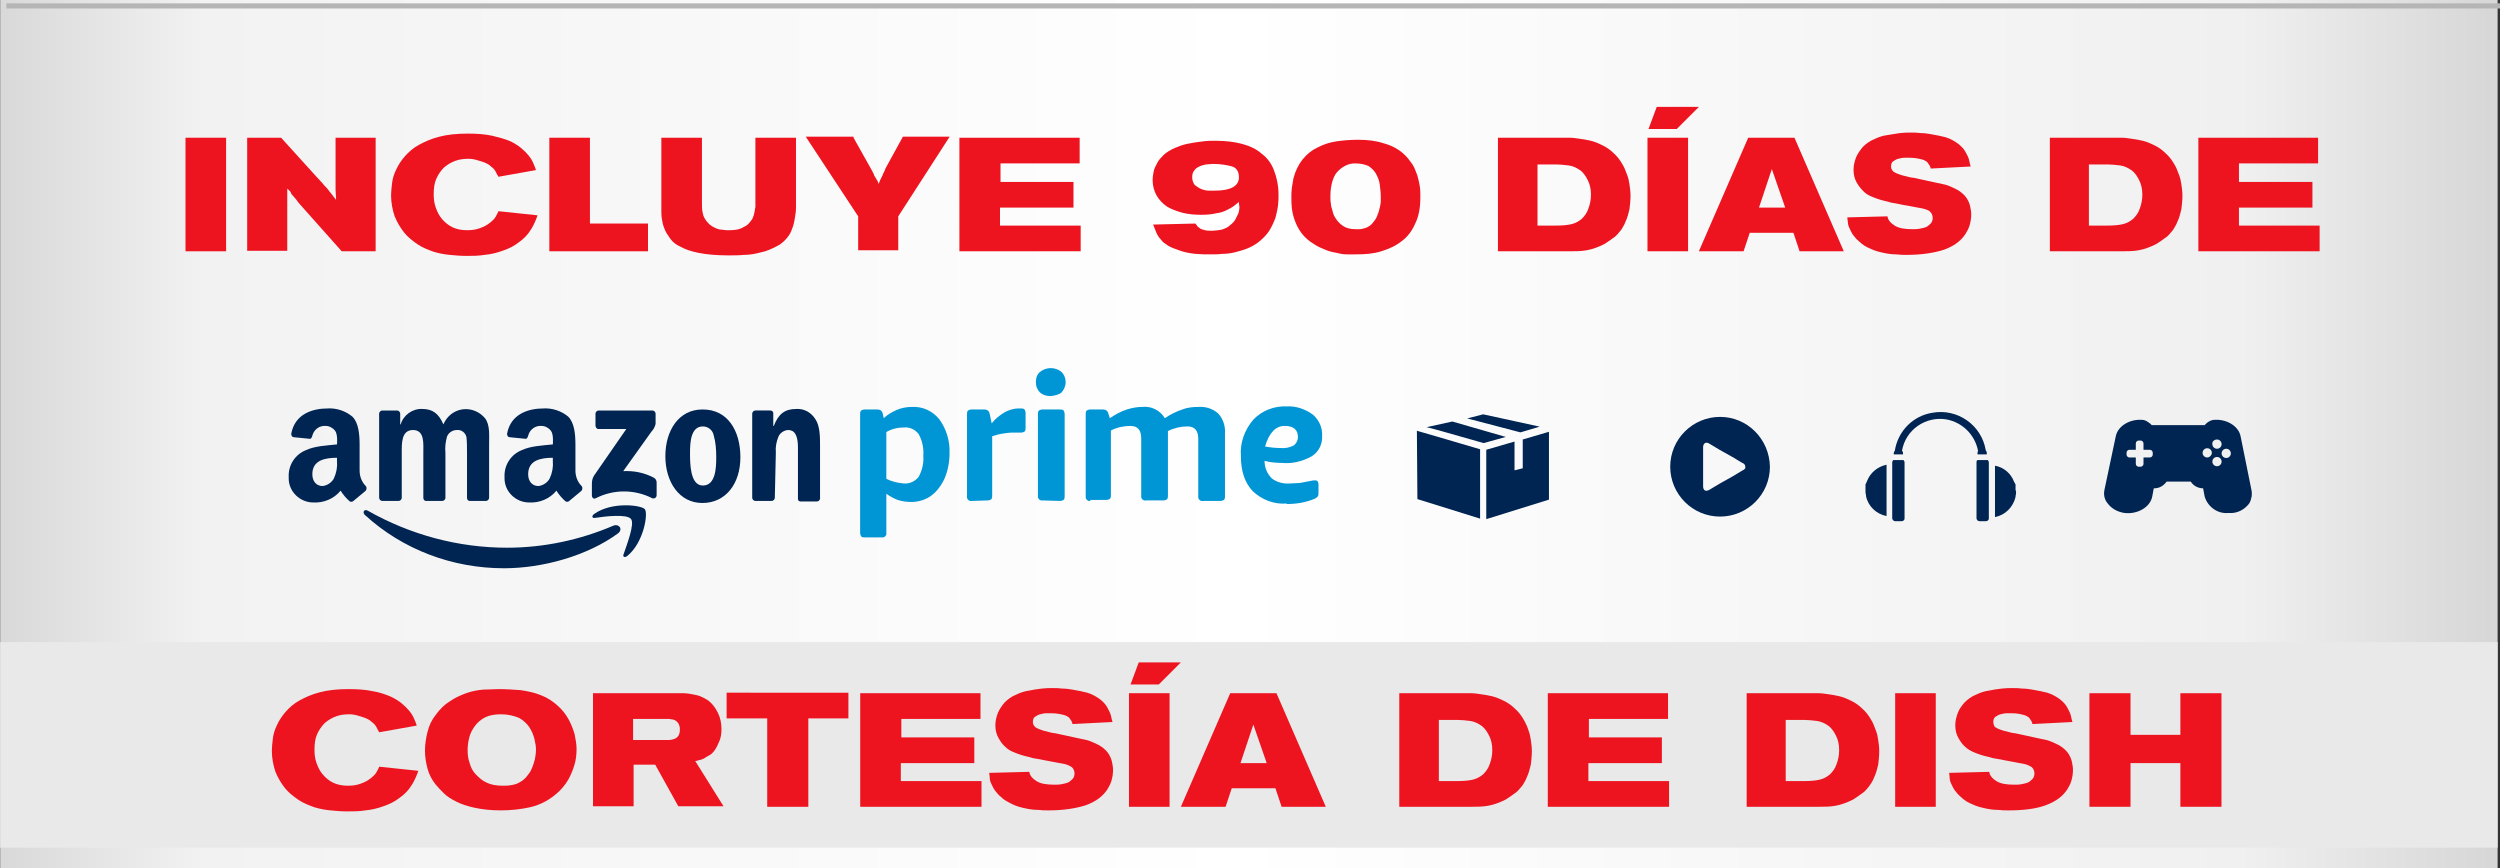 <?xml version="1.0" encoding="utf-8"?>
<!-- Generator: Adobe Illustrator 24.3.0, SVG Export Plug-In . SVG Version: 6.00 Build 0)  -->
<svg version="1.1" id="Capa_1" xmlns="http://www.w3.org/2000/svg" xmlns:xlink="http://www.w3.org/1999/xlink" x="0px" y="0px"
	 viewBox="0 0 486.5 169" style="enable-background:new 0 0 486.5 169;" xml:space="preserve">
<rect x="0" y="0" width="486.5" height="169" fill="#333333" stroke="none"/>
<style type="text/css">
	.st0{fill:url(#SVGID_1_);}
	.st1{fill:#E9E9E9;}
	.st2{fill:none;stroke:#B5B5B5;}
	.st3{enable-background:new    ;}
	.st4{fill:#ED1420;}
	.st5{clip-path:url(#SVGID_3_);}
	.st6{fill:#0096D6;}
	.st7{fill-rule:evenodd;clip-rule:evenodd;fill:#002552;}
	.st8{fill:#002552;}
</style>
<g transform="translate(125.639 612.352)">
	
		<linearGradient id="SVGID_1_" gradientUnits="userSpaceOnUse" x1="-840.166" y1="9.456" x2="-839.166" y2="9.456" gradientTransform="matrix(486 0 0 -169 408194.906 1070.163)">
		<stop  offset="0" style="stop-color:#D6D6D6"/>
		<stop  offset="8.900001e-02" style="stop-color:#F2F2F2"/>
		<stop  offset="0.498" style="stop-color:#FFFFFF"/>
		<stop  offset="0.897" style="stop-color:#F0F0F0"/>
		<stop  offset="1" style="stop-color:#D6D6D6"/>
	</linearGradient>
	<rect x="-125.6" y="-612.4" class="st0" width="486" height="169"/>
	<rect x="-125.6" y="-487.4" class="st1" width="486" height="40"/>
	<line class="st2" x1="-124.4" y1="-611.2" x2="360.9" y2="-611.2"/>
</g>
<g class="st3">
	<path class="st4" d="M44,26.8v22.1h-7.9V26.8H44z"/>
	<path class="st4" d="M48.2,26.8h6.5l6.8,7.5c0.5,0.5,0.9,1,1.2,1.3c0.3,0.4,0.6,0.7,0.9,1c0.3,0.3,0.5,0.7,0.8,1
		c0.3,0.4,0.6,0.8,1,1.3c0-0.8-0.1-1.4-0.1-2c0-0.6,0-1.1,0-1.6c0-0.5,0-1,0-1.6c0-0.5,0-1.2,0-1.9v-5h7.8v22.1h-6.6l-8.1-9.1
		c-0.3-0.3-0.5-0.6-0.7-0.9c-0.2-0.2-0.4-0.5-0.6-0.7c-0.2-0.2-0.4-0.4-0.5-0.7s-0.4-0.5-0.7-0.8c0,1,0,1.8,0,2.4c0,0.6,0,1.2,0,1.7
		c0,0.5,0,1,0,1.5c0,0.5,0,1.1,0,1.8v4.7h-7.8V26.8z"/>
	<path class="st4" d="M91.2,30.9c-0.9,0-1.8,0.1-2.6,0.4c-0.8,0.3-1.5,0.7-2.2,1.3c-0.6,0.6-1.1,1.3-1.5,2.2
		c-0.4,0.9-0.5,1.9-0.5,3.1c0,0.8,0.1,1.7,0.4,2.5c0.3,0.8,0.6,1.5,1.2,2.2c0.5,0.6,1.2,1.2,2,1.6c0.8,0.4,1.8,0.6,2.9,0.6
		c0.9,0,1.7-0.1,2.5-0.4c0.8-0.3,1.4-0.6,2-1.1c0.5-0.4,0.9-0.8,1.1-1.2c0.2-0.4,0.4-0.7,0.5-1l7.6,0.8c-0.1,0.4-0.3,0.8-0.5,1.3
		c-0.2,0.4-0.4,0.9-0.8,1.5c-0.6,1-1.4,1.8-2.4,2.5c-0.9,0.7-1.9,1.2-3.1,1.6c-1.1,0.4-2.3,0.7-3.5,0.8c-1.2,0.2-2.4,0.2-3.6,0.2
		c-1.1,0-2.2-0.1-3.2-0.2c-1.1-0.1-2.1-0.3-3.1-0.6c-1.1-0.4-2.2-0.8-3.2-1.5s-1.9-1.4-2.6-2.3s-1.3-1.9-1.8-3.1
		c-0.4-1.2-0.7-2.6-0.7-4.1c0-0.7,0.1-1.5,0.2-2.4c0.1-0.9,0.4-1.8,0.8-2.6c0.4-0.9,1-1.8,1.7-2.6c0.7-0.8,1.6-1.6,2.7-2.2
		c1.1-0.6,2.4-1.2,4-1.6c1.5-0.4,3.4-0.6,5.5-0.6c1.8,0,3.3,0.1,4.7,0.4c1.3,0.3,2.4,0.6,3.4,1c0.9,0.4,1.7,0.9,2.3,1.4
		c0.6,0.5,1.1,1,1.5,1.5c0.4,0.5,0.7,1,0.9,1.5c0.2,0.5,0.4,0.9,0.5,1.3l-7.3,1.3c-0.2-0.3-0.4-0.7-0.6-1.1s-0.7-0.8-1.2-1.2
		c-0.6-0.4-1.2-0.6-1.9-0.8C92.4,31,91.8,30.9,91.2,30.9z"/>
	<path class="st4" d="M114.8,26.8v16.7h11.3v5.4h-19.2V26.8H114.8z"/>
	<path class="st4" d="M128.7,26.8h7.9v12.6c0,0.7,0,1.3,0.1,1.8c0.1,0.5,0.2,1,0.5,1.4c0.2,0.4,0.6,0.8,0.9,1.1
		c0.4,0.3,0.7,0.5,1.2,0.7c0.4,0.2,0.8,0.3,1.3,0.3c0.4,0.1,0.9,0.1,1.2,0.1c1,0,1.9-0.1,2.5-0.4c0.6-0.3,1-0.5,1.3-0.8
		c0.3-0.3,0.6-0.7,0.8-1c0.2-0.4,0.3-0.8,0.4-1.2c0.1-0.4,0.1-0.8,0.2-1.1c0-0.4,0-0.7,0-1V26.8h7.9v11.6c0,0.6,0,1.3,0,2
		c0,0.7-0.1,1.3-0.2,1.9c-0.1,0.6-0.2,1.2-0.4,1.8c-0.2,0.6-0.4,1.1-0.7,1.6c-0.6,0.9-1.4,1.7-2.4,2.2c-1,0.5-2,1-3.1,1.2
		c-1.1,0.3-2.2,0.5-3.3,0.5c-1.1,0.1-2.1,0.1-3,0.1c-2.5,0-4.4-0.2-5.9-0.5c-1.5-0.3-2.6-0.7-3.5-1.2c-0.9-0.4-1.5-0.9-2-1.6
		s-0.9-1.3-1.1-1.9c-0.3-0.7-0.4-1.3-0.5-1.9c-0.1-0.6-0.1-1.2-0.1-1.6V26.8z"/>
	<path class="st4" d="M166.1,26.8l3.7,6.6c0.1,0.3,0.3,0.5,0.3,0.7c0.1,0.2,0.2,0.4,0.3,0.5c0.1,0.2,0.2,0.4,0.3,0.5
		c0.1,0.2,0.2,0.4,0.3,0.7c0.1-0.3,0.2-0.6,0.3-0.8c0.1-0.2,0.2-0.4,0.3-0.6c0.1-0.2,0.2-0.4,0.3-0.7c0.1-0.2,0.3-0.5,0.4-0.9
		l3.4-6.2h9.1l-10,15.5v6.6H167v-6.6l-10.2-15.5H166.1z"/>
	<path class="st4" d="M210.1,26.8v5h-15.4v3.6h14.2v5h-14.3v3.5h15.7v5h-23.6V26.8H210.1z"/>
	<path class="st4" d="M241.1,39.3c-0.3,0.2-0.6,0.5-1,0.8c-0.4,0.3-0.8,0.5-1.4,0.8c-0.6,0.3-1.2,0.5-2,0.6
		c-0.8,0.2-1.8,0.3-2.9,0.3c-1.3,0-2.5-0.1-3.7-0.4c-1.1-0.3-2.2-0.7-3-1.2c-0.9-0.6-1.5-1.3-2-2.1c-0.5-0.9-0.8-1.9-0.8-3.1
		c0-0.5,0.1-1.1,0.2-1.6c0.1-0.6,0.4-1.1,0.7-1.7c0.3-0.6,0.8-1.1,1.3-1.6c0.6-0.5,1.2-0.9,2.1-1.3c0.7-0.3,1.5-0.6,2.4-0.8
		c0.9-0.2,1.7-0.3,2.4-0.4c0.8-0.1,1.5-0.2,2.1-0.2c0.6,0,1,0,1.2,0c1.8,0,3.5,0.2,5,0.6c1.5,0.4,2.8,1,3.8,1.9
		c1.1,0.8,1.9,1.9,2.4,3.2s0.9,2.9,0.9,4.8c0,0.6,0,1.3-0.1,2.1c-0.1,0.8-0.3,1.6-0.5,2.4c-0.3,0.8-0.7,1.7-1.2,2.5
		c-0.5,0.8-1.3,1.6-2.2,2.3c-0.7,0.5-1.4,0.9-2.2,1.2s-1.5,0.5-2.3,0.7c-0.8,0.2-1.6,0.3-2.4,0.3c-0.8,0.1-1.6,0.1-2.4,0.1
		c-0.9,0-1.8,0-2.9-0.1c-1-0.1-2.1-0.3-3.2-0.7c-0.9-0.3-1.6-0.6-2.1-0.9c-0.6-0.4-1.1-0.7-1.4-1.2c-0.4-0.4-0.7-0.9-0.9-1.4
		c-0.2-0.5-0.4-1-0.6-1.5l8.2-0.2c0.1,0.1,0.3,0.3,0.4,0.5s0.4,0.3,0.6,0.5c0.2,0.1,0.5,0.2,0.9,0.3s0.8,0.1,1.3,0.1
		c0.6,0,1.3-0.1,1.9-0.2c0.6-0.2,1.2-0.4,1.7-0.9c0.4-0.3,0.8-0.7,1-1.1c0.2-0.4,0.4-0.8,0.6-1.2c0.1-0.4,0.2-0.8,0.2-1.1
		C241.1,39.8,241.1,39.5,241.1,39.3z M236,31.9c-0.4,0-0.9,0.1-1.3,0.1c-0.5,0.1-0.9,0.2-1.3,0.4c-0.4,0.2-0.8,0.4-1,0.8
		c-0.3,0.3-0.4,0.8-0.4,1.3c0,0.6,0.2,1.1,0.5,1.5c0.4,0.3,0.8,0.6,1.3,0.8c0.5,0.2,1,0.3,1.5,0.3c0.5,0,0.8,0,1.1,0
		c3.1,0,4.7-0.9,4.7-2.6c0-1-0.4-1.8-1.3-2.1C238.7,32.1,237.5,31.9,236,31.9z"/>
	<path class="st4" d="M264.3,27.2c1.9,0,3.5,0.2,5,0.7c1.5,0.4,2.8,1.1,3.8,2c0.7,0.6,1.2,1.3,1.7,2s0.7,1.5,1,2.2
		c0.2,0.7,0.4,1.5,0.5,2.2c0.1,0.7,0.1,1.4,0.1,2.1c0,2-0.3,3.7-1,5.1c-0.6,1.4-1.5,2.6-2.6,3.4c-1.1,0.9-2.4,1.5-4,2
		s-3.2,0.6-5,0.6c-0.5,0-1,0-1.7,0c-0.6,0-1.3-0.1-2-0.3c-0.7-0.1-1.5-0.3-2.2-0.6s-1.5-0.6-2.2-1.1c-1-0.6-1.8-1.3-2.4-2.1
		c-0.6-0.8-1-1.6-1.3-2.4c-0.3-0.8-0.5-1.6-0.6-2.4c-0.1-0.8-0.1-1.5-0.1-2.2c0-0.6,0-1.2,0.1-1.9c0.1-0.6,0.2-1.2,0.3-1.8
		c0.4-1.5,1-2.7,1.8-3.7c0.8-1,1.8-1.8,2.9-2.3c1.1-0.6,2.4-1,3.7-1.2C261.5,27.3,262.9,27.2,264.3,27.2z M263.7,31.8
		c-0.6,0-1.2,0.1-1.8,0.4s-1.2,0.7-1.8,1.4c-0.4,0.5-0.7,1.2-0.9,2c-0.2,0.8-0.3,1.6-0.3,2.5c0,0.3,0,0.6,0,0.8
		c0,0.3,0.1,0.6,0.1,0.8c0,0.3,0.1,0.7,0.3,1.3c0.1,0.5,0.3,1.1,0.7,1.6c0.3,0.5,0.8,1,1.4,1.4c0.6,0.4,1.4,0.6,2.4,0.6
		c0.3,0,0.5,0,0.8,0s0.6-0.1,1-0.2s0.7-0.3,1-0.5c0.3-0.2,0.6-0.6,0.9-1c0.3-0.4,0.5-0.8,0.6-1.2c0.2-0.4,0.3-0.9,0.4-1.3
		c0.1-0.4,0.2-0.9,0.2-1.2c0-0.4,0-0.7,0-1c0-0.7-0.1-1.4-0.2-2.3c-0.1-0.8-0.4-1.5-0.8-2.2c-0.3-0.5-0.8-1-1.4-1.4
		C265.6,32,264.8,31.8,263.7,31.8z"/>
	<path class="st4" d="M291.5,26.8H304c0.4,0,0.9,0,1.5,0c0.6,0,1.2,0.1,1.9,0.2c0.7,0.1,1.4,0.2,2.2,0.4c0.8,0.2,1.5,0.5,2.3,0.9
		s1.5,0.9,2.1,1.5c0.7,0.6,1.3,1.4,1.8,2.3c0.1,0.2,0.3,0.5,0.4,0.8s0.3,0.8,0.5,1.3s0.3,1.1,0.4,1.7c0.1,0.7,0.2,1.4,0.2,2.2
		c0,0.9-0.1,1.7-0.2,2.6c-0.2,0.8-0.4,1.7-0.8,2.5c-0.1,0.3-0.3,0.7-0.5,1c-0.2,0.4-0.5,0.8-0.8,1.1c-0.3,0.4-0.7,0.8-1.2,1.1
		c-0.5,0.4-1,0.7-1.6,1.1c-1.2,0.6-2.3,1-3.4,1.2c-1.1,0.2-2.2,0.2-3.3,0.2h-14V26.8z M299.2,43.9h3.5c1.4,0,2.4-0.1,3.2-0.3
		c0.8-0.2,1.4-0.6,1.9-1c0.5-0.5,1-1.1,1.3-2c0.3-0.8,0.5-1.7,0.5-2.7c0-1.1-0.2-2-0.6-2.8s-0.8-1.4-1.4-1.9c-0.7-0.5-1.5-0.9-2.3-1
		c-0.9-0.1-1.7-0.2-2.4-0.2h-3.7V43.9z"/>
	<path class="st4" d="M328.5,26.8v22.1h-7.9V26.8H328.5z M322.4,20.8h8.2l-4.3,4.3h-5.5L322.4,20.8z"/>
	<path class="st4" d="M340.2,26.8h9l9.6,22.1h-8.6l-1.2-3.6h-8.5l-1.2,3.6h-8.7L340.2,26.8z M344.8,32.9l-2.5,7.5h5.1L344.8,32.9z"
		/>
	<path class="st4" d="M371.6,30.7c-0.3,0-0.6,0-1,0s-0.8,0.1-1.2,0.2c-0.4,0.1-0.7,0.3-1,0.5c-0.3,0.2-0.4,0.6-0.4,1
		c0,0.3,0.1,0.6,0.3,0.8c0.1,0.2,0.3,0.3,0.7,0.5c0.3,0.1,0.7,0.3,1.1,0.4c0.4,0.1,0.8,0.2,1.2,0.3c0.4,0.1,0.8,0.2,1.1,0.2
		c0.8,0.2,1.5,0.3,2.3,0.5s1.5,0.3,2.3,0.5c0.5,0.1,1,0.2,1.4,0.3c0.5,0.1,0.9,0.3,1.4,0.5c0.7,0.3,1.3,0.6,1.8,1
		c0.5,0.4,0.9,0.8,1.2,1.3c0.3,0.5,0.5,1,0.6,1.5c0.1,0.5,0.2,1,0.2,1.5c0,0.7-0.1,1.4-0.3,2.1c-0.2,0.7-0.5,1.2-0.8,1.7
		c-0.9,1.4-2.3,2.4-4.2,3.1c-1.9,0.6-4.3,1-7.3,1c-0.6,0-1.2,0-2-0.1c-0.8,0-1.6-0.1-2.5-0.3c-0.9-0.2-1.7-0.4-2.5-0.8
		c-0.8-0.3-1.6-0.8-2.2-1.4c-0.5-0.4-0.9-0.9-1.2-1.3c-0.3-0.4-0.5-0.9-0.7-1.3c-0.2-0.4-0.3-0.8-0.3-1.2c-0.1-0.4-0.1-0.7-0.1-0.9
		l7.8-0.2c0.1,0.7,0.6,1.3,1.4,1.8c0.8,0.5,1.9,0.7,3.5,0.7c0.4,0,0.9,0,1.4-0.1c0.5-0.1,1-0.2,1.4-0.4c0.3-0.2,0.5-0.4,0.8-0.7
		c0.2-0.3,0.3-0.6,0.3-1c0-0.5-0.2-0.9-0.5-1.2c-0.3-0.3-0.7-0.4-1-0.5c-0.3-0.1-0.7-0.2-1.4-0.3c-0.7-0.1-1.4-0.3-2.1-0.4
		c-0.8-0.1-1.5-0.3-2.1-0.4c-0.7-0.1-1.2-0.2-1.4-0.3c-0.9-0.2-1.7-0.4-2.5-0.7c-0.2-0.1-0.6-0.2-1-0.4c-0.5-0.2-1-0.5-1.5-1
		s-0.9-1-1.3-1.7c-0.4-0.7-0.6-1.5-0.6-2.5c0-0.8,0.2-1.6,0.5-2.4c0.3-0.7,0.8-1.4,1.3-2c0.6-0.6,1.4-1.2,2.2-1.5
		c0.8-0.4,1.7-0.7,2.5-0.8s1.7-0.3,2.5-0.4c0.8-0.1,1.5-0.1,2.1-0.1c0.7,0,1.3,0,2,0.1c0.7,0,1.3,0.1,1.9,0.2s1.1,0.2,1.6,0.3
		c0.5,0.1,0.9,0.2,1.3,0.3c1,0.3,1.8,0.8,2.5,1.3c0.6,0.5,1.1,1,1.4,1.6c0.3,0.5,0.6,1.1,0.7,1.6c0.1,0.5,0.2,0.9,0.3,1.2l-7.8,0.4
		c0-0.2-0.1-0.4-0.2-0.6c-0.1-0.2-0.3-0.4-0.5-0.7c-0.3-0.2-0.6-0.4-1.1-0.5C373.1,30.8,372.4,30.7,371.6,30.7z"/>
	<path class="st4" d="M398.8,26.8h12.6c0.4,0,0.9,0,1.5,0c0.6,0,1.2,0.1,1.9,0.2c0.7,0.1,1.4,0.2,2.2,0.4c0.8,0.2,1.5,0.5,2.3,0.9
		s1.5,0.9,2.1,1.5c0.7,0.6,1.3,1.4,1.8,2.3c0.1,0.2,0.3,0.5,0.4,0.8s0.3,0.8,0.5,1.3s0.3,1.1,0.4,1.7c0.1,0.7,0.2,1.4,0.2,2.2
		c0,0.9-0.1,1.7-0.2,2.6c-0.2,0.8-0.4,1.7-0.8,2.5c-0.1,0.3-0.3,0.7-0.5,1c-0.2,0.4-0.5,0.8-0.8,1.1c-0.3,0.4-0.7,0.8-1.2,1.1
		c-0.5,0.4-1,0.7-1.6,1.1c-1.2,0.6-2.3,1-3.4,1.2c-1.1,0.2-2.2,0.2-3.3,0.2h-14V26.8z M406.5,43.9h3.5c1.4,0,2.4-0.1,3.2-0.3
		c0.8-0.2,1.4-0.6,1.9-1c0.5-0.5,1-1.1,1.3-2c0.3-0.8,0.5-1.7,0.5-2.7c0-1.1-0.2-2-0.6-2.8s-0.8-1.4-1.4-1.9c-0.7-0.5-1.5-0.9-2.3-1
		c-0.9-0.1-1.7-0.2-2.4-0.2h-3.7V43.9z"/>
	<path class="st4" d="M451.1,26.8v5h-15.4v3.6H450v5h-14.3v3.5h15.7v5h-23.6V26.8H451.1z"/>
</g>
<g>
	<g class="st3">
		<path class="st4" d="M68,139c-0.9,0-1.8,0.1-2.6,0.4c-0.8,0.3-1.5,0.7-2.2,1.3c-0.6,0.6-1.1,1.3-1.5,2.2c-0.4,0.9-0.5,1.9-0.5,3.1
			c0,0.8,0.1,1.7,0.4,2.5c0.3,0.8,0.6,1.5,1.2,2.2s1.2,1.2,2,1.6c0.8,0.4,1.8,0.6,2.9,0.6c0.9,0,1.7-0.1,2.5-0.4
			c0.8-0.3,1.4-0.6,2-1.1c0.5-0.4,0.9-0.8,1.1-1.2c0.2-0.4,0.4-0.7,0.5-1l7.6,0.8c-0.1,0.4-0.3,0.8-0.5,1.3
			c-0.2,0.4-0.4,0.9-0.8,1.5c-0.6,1-1.4,1.8-2.4,2.5c-0.9,0.7-1.9,1.2-3.1,1.6c-1.1,0.4-2.3,0.7-3.5,0.8c-1.2,0.2-2.4,0.2-3.6,0.2
			c-1.1,0-2.2-0.1-3.2-0.2c-1.1-0.1-2.1-0.3-3.1-0.6c-1.1-0.4-2.2-0.8-3.2-1.5s-1.9-1.4-2.6-2.3s-1.3-1.9-1.8-3.1
			c-0.4-1.2-0.7-2.6-0.7-4.1c0-0.7,0.1-1.5,0.2-2.4c0.1-0.9,0.4-1.8,0.8-2.6c0.4-0.9,1-1.8,1.7-2.6c0.7-0.8,1.6-1.6,2.7-2.2
			s2.4-1.2,4-1.6c1.5-0.4,3.4-0.6,5.5-0.6c1.8,0,3.3,0.1,4.7,0.4c1.3,0.2,2.4,0.6,3.4,1c0.9,0.4,1.7,0.9,2.3,1.4
			c0.6,0.5,1.1,1,1.5,1.5c0.4,0.5,0.7,1,0.9,1.5c0.2,0.5,0.4,0.9,0.5,1.3l-7.3,1.3c-0.2-0.3-0.4-0.7-0.6-1.1
			c-0.2-0.4-0.7-0.8-1.2-1.2c-0.6-0.4-1.2-0.6-1.9-0.8C69.2,139.1,68.6,139,68,139z"/>
		<path class="st4" d="M97.1,134.1c1.4,0,2.8,0.1,4.2,0.2c1.4,0.2,2.8,0.5,4,1c1.3,0.5,2.3,1.2,3.2,2c0.9,0.8,1.6,1.7,2.1,2.6
			c0.5,0.9,0.9,1.9,1.2,2.9c0.2,1,0.4,2,0.4,2.9c0,1-0.1,2.1-0.4,3.1c-0.3,1-0.7,2-1.2,2.9c-0.7,1.2-1.6,2.2-2.6,3
			c-1.5,1.2-3.1,2-4.9,2.4c-1.8,0.4-3.7,0.6-5.7,0.6c-1.9,0-3.6-0.2-5-0.5s-2.6-0.7-3.6-1.2c-1-0.5-1.8-1-2.4-1.6
			c-0.6-0.6-1.2-1.2-1.6-1.7c-0.8-1-1.3-2-1.6-3.1c-0.3-1.1-0.5-2.3-0.5-3.5c0-1.3,0.2-2.5,0.5-3.7c0.3-1.2,0.8-2.3,1.6-3.3
			c0.8-1.1,1.7-2,2.7-2.6c1-0.7,2.1-1.2,3.2-1.6s2.2-0.6,3.3-0.7C95,134.2,96.1,134.1,97.1,134.1z M97.5,139c-1.3,0-2.3,0.2-3.1,0.6
			s-1.5,1-2,1.7c-0.5,0.7-0.9,1.4-1.1,2.3c-0.2,0.8-0.3,1.6-0.3,2.4c0,0.9,0.1,1.7,0.4,2.5c0.2,0.8,0.6,1.6,1.2,2.2s1.2,1.2,2.1,1.6
			c0.8,0.4,1.9,0.6,3.1,0.6c0.5,0,1.1,0,1.6-0.1c0.6-0.1,1.1-0.2,1.6-0.5c0.6-0.3,1.1-0.7,1.5-1.2c0.4-0.5,0.8-1,1-1.6
			c0.3-0.6,0.4-1.2,0.6-1.8c0.1-0.6,0.2-1.2,0.2-1.8c0-0.6-0.1-1.3-0.3-2.1c-0.2-0.8-0.5-1.5-1-2.3c-0.5-0.7-1.1-1.3-2-1.8
			C100,139.3,98.9,139,97.5,139z"/>
		<path class="st4" d="M115.3,134.9h16.3c0.5,0,1,0,1.5,0c0.5,0,1.1,0.1,1.6,0.2s1.1,0.2,1.6,0.4c0.5,0.2,1,0.5,1.5,0.8
			c0.8,0.6,1.4,1.4,1.9,2.4c0.5,1,0.7,2.1,0.7,3.2c0,0.8-0.1,1.6-0.4,2.3s-0.6,1.4-1,1.9c-0.3,0.4-0.6,0.7-1,0.9s-0.7,0.4-1,0.6
			c-0.3,0.1-0.6,0.3-0.9,0.3c-0.3,0.1-0.6,0.2-0.8,0.2l5.5,8.8H132l-4.5-8.1h-4.2v8.1h-7.9V134.9z M123.2,144h6c0.3,0,0.7,0,1,0
			c0.4,0,0.7-0.1,1-0.2c0.3-0.1,0.6-0.3,0.8-0.6c0.2-0.3,0.3-0.7,0.3-1.2c0-0.3,0-0.5-0.1-0.8c-0.1-0.3-0.2-0.5-0.4-0.7
			c-0.3-0.3-0.7-0.5-1-0.5c-0.4-0.1-0.7-0.1-1-0.1h-6.6V144z"/>
		<path class="st4" d="M165.1,134.8v5h-7.8V157h-8v-17.2h-7.9v-5H165.1z"/>
		<path class="st4" d="M190.8,134.9v5h-15.4v3.6h14.2v5h-14.3v3.5h15.7v5h-23.6v-22.1H190.8z"/>
		<path class="st4" d="M204.6,138.8c-0.3,0-0.6,0-1,0s-0.8,0.1-1.2,0.2c-0.4,0.1-0.7,0.3-1,0.5c-0.3,0.2-0.4,0.6-0.4,1
			c0,0.3,0.1,0.6,0.3,0.8c0.1,0.2,0.3,0.3,0.7,0.5c0.3,0.1,0.7,0.3,1.1,0.4c0.4,0.1,0.8,0.2,1.2,0.3c0.4,0.1,0.8,0.2,1.1,0.2
			c0.8,0.2,1.5,0.3,2.3,0.5c0.8,0.2,1.5,0.3,2.3,0.5c0.5,0.1,1,0.2,1.4,0.3c0.5,0.1,0.9,0.3,1.4,0.5c0.7,0.3,1.3,0.6,1.8,1
			c0.5,0.4,0.9,0.8,1.2,1.3c0.3,0.5,0.5,1,0.6,1.5c0.1,0.5,0.2,1,0.2,1.5c0,0.7-0.1,1.4-0.3,2.1c-0.2,0.7-0.5,1.2-0.8,1.7
			c-0.9,1.4-2.3,2.4-4.2,3.1c-1.9,0.6-4.3,1-7.3,1c-0.6,0-1.2,0-2-0.1c-0.8,0-1.6-0.1-2.5-0.3c-0.9-0.2-1.7-0.4-2.5-0.8
			s-1.6-0.8-2.2-1.4c-0.5-0.4-0.9-0.9-1.2-1.3c-0.3-0.4-0.5-0.9-0.7-1.3c-0.2-0.4-0.3-0.8-0.3-1.2s-0.1-0.7-0.1-0.9l7.8-0.2
			c0.1,0.7,0.6,1.3,1.4,1.8c0.8,0.5,1.9,0.7,3.5,0.7c0.4,0,0.9,0,1.4-0.1c0.5-0.1,1-0.2,1.4-0.4c0.3-0.2,0.5-0.4,0.8-0.7
			c0.2-0.3,0.3-0.6,0.3-1c0-0.5-0.2-0.9-0.5-1.2c-0.3-0.2-0.7-0.4-1-0.5c-0.3-0.1-0.7-0.2-1.4-0.3c-0.7-0.1-1.4-0.3-2.1-0.4
			s-1.5-0.3-2.1-0.4c-0.7-0.1-1.2-0.2-1.4-0.3c-0.9-0.2-1.7-0.4-2.5-0.7c-0.2-0.1-0.6-0.2-1-0.4c-0.5-0.2-1-0.5-1.5-1
			c-0.5-0.4-0.9-1-1.3-1.7s-0.6-1.5-0.6-2.5c0-0.8,0.2-1.6,0.5-2.4c0.3-0.7,0.8-1.4,1.3-2c0.6-0.6,1.4-1.2,2.2-1.5
			c0.8-0.4,1.7-0.7,2.5-0.8c0.9-0.2,1.7-0.3,2.5-0.4c0.8-0.1,1.5-0.1,2.1-0.1c0.7,0,1.3,0,2,0.1c0.7,0,1.3,0.1,1.9,0.2
			c0.6,0.1,1.1,0.2,1.6,0.3s0.9,0.2,1.3,0.3c1,0.3,1.8,0.8,2.5,1.3c0.6,0.5,1.1,1,1.4,1.6s0.6,1.1,0.7,1.6s0.2,0.9,0.3,1.2l-7.8,0.4
			c0-0.2-0.1-0.4-0.2-0.6s-0.3-0.4-0.5-0.7c-0.3-0.2-0.6-0.4-1.1-0.5C206.1,138.9,205.4,138.8,204.6,138.8z"/>
		<path class="st4" d="M227.6,134.9V157h-7.9v-22.1H227.6z M221.6,128.9h8.2l-4.3,4.3H220L221.6,128.9z"/>
		<path class="st4" d="M239.4,134.9h9L258,157h-8.6l-1.2-3.6h-8.5l-1.2,3.6h-8.7L239.4,134.9z M243.9,141l-2.5,7.5h5.1L243.9,141z"
			/>
		<path class="st4" d="M272.2,134.9h12.6c0.4,0,0.9,0,1.5,0c0.6,0,1.2,0.1,1.9,0.2c0.7,0.1,1.4,0.2,2.2,0.4s1.5,0.5,2.3,0.9
			c0.8,0.4,1.5,0.9,2.1,1.5c0.7,0.6,1.3,1.4,1.8,2.3c0.1,0.2,0.3,0.5,0.4,0.8c0.2,0.3,0.3,0.8,0.5,1.3s0.3,1.1,0.4,1.7
			c0.1,0.7,0.2,1.4,0.2,2.2c0,0.9-0.1,1.7-0.2,2.6c-0.2,0.8-0.4,1.7-0.8,2.5c-0.1,0.3-0.3,0.7-0.5,1c-0.2,0.4-0.5,0.8-0.8,1.1
			c-0.3,0.4-0.7,0.8-1.2,1.1c-0.5,0.4-1,0.7-1.6,1.1c-1.2,0.6-2.3,1-3.4,1.2c-1.1,0.2-2.2,0.2-3.3,0.2h-14V134.9z M280,152h3.5
			c1.4,0,2.4-0.1,3.2-0.3c0.8-0.2,1.4-0.6,1.9-1c0.5-0.5,1-1.1,1.3-2c0.3-0.8,0.5-1.7,0.5-2.7c0-1.1-0.2-2-0.6-2.8
			c-0.4-0.8-0.8-1.4-1.4-1.9c-0.7-0.5-1.5-0.9-2.3-1s-1.7-0.2-2.4-0.2H280V152z"/>
		<path class="st4" d="M324.6,134.9v5h-15.4v3.6h14.2v5h-14.3v3.5h15.7v5h-23.6v-22.1H324.6z"/>
		<path class="st4" d="M339.8,134.9h12.6c0.4,0,0.9,0,1.5,0c0.6,0,1.2,0.1,1.9,0.2c0.7,0.1,1.4,0.2,2.2,0.4s1.5,0.5,2.3,0.9
			c0.8,0.4,1.5,0.9,2.1,1.5c0.7,0.6,1.3,1.4,1.8,2.3c0.1,0.2,0.3,0.5,0.4,0.8s0.3,0.8,0.5,1.3c0.2,0.5,0.3,1.1,0.4,1.7
			c0.1,0.7,0.2,1.4,0.2,2.2c0,0.9-0.1,1.7-0.2,2.6c-0.2,0.8-0.4,1.7-0.8,2.5c-0.1,0.3-0.3,0.7-0.5,1s-0.5,0.8-0.8,1.1
			c-0.3,0.4-0.7,0.8-1.2,1.1c-0.5,0.4-1,0.7-1.6,1.1c-1.2,0.6-2.3,1-3.4,1.2c-1.1,0.2-2.2,0.2-3.3,0.2h-14V134.9z M347.5,152h3.5
			c1.4,0,2.4-0.1,3.2-0.3c0.8-0.2,1.4-0.6,1.9-1c0.5-0.5,1-1.1,1.3-2c0.3-0.8,0.5-1.7,0.5-2.7c0-1.1-0.2-2-0.6-2.8
			c-0.4-0.8-0.8-1.4-1.4-1.9c-0.7-0.5-1.5-0.9-2.3-1c-0.9-0.1-1.7-0.2-2.4-0.2h-3.7V152z"/>
		<path class="st4" d="M376.7,134.9V157h-7.9v-22.1H376.7z"/>
		<path class="st4" d="M391.5,138.8c-0.3,0-0.6,0-1,0c-0.4,0-0.8,0.1-1.2,0.2c-0.4,0.1-0.7,0.3-1,0.5c-0.3,0.2-0.4,0.6-0.4,1
			c0,0.3,0.1,0.6,0.2,0.8c0.1,0.2,0.3,0.3,0.7,0.5c0.3,0.1,0.7,0.3,1.1,0.4s0.8,0.2,1.2,0.3s0.8,0.2,1.1,0.2
			c0.8,0.2,1.5,0.3,2.3,0.5s1.5,0.3,2.3,0.5c0.5,0.1,1,0.2,1.4,0.3c0.5,0.1,0.9,0.3,1.4,0.5c0.7,0.3,1.3,0.6,1.8,1
			c0.5,0.4,0.9,0.8,1.2,1.3c0.3,0.5,0.5,1,0.6,1.5s0.2,1,0.2,1.5c0,0.7-0.1,1.4-0.3,2.1c-0.2,0.7-0.5,1.2-0.8,1.7
			c-0.9,1.4-2.3,2.4-4.2,3.1s-4.3,1-7.3,1c-0.6,0-1.2,0-2-0.1c-0.8,0-1.6-0.1-2.5-0.3c-0.9-0.2-1.7-0.4-2.5-0.8
			c-0.8-0.3-1.6-0.8-2.2-1.4c-0.5-0.4-0.9-0.9-1.2-1.3c-0.3-0.4-0.5-0.9-0.7-1.3c-0.2-0.4-0.3-0.8-0.3-1.2s-0.1-0.7-0.1-0.9l7.8-0.2
			c0.1,0.7,0.6,1.3,1.4,1.8c0.8,0.5,1.9,0.7,3.5,0.7c0.4,0,0.9,0,1.4-0.1s1-0.2,1.4-0.4c0.3-0.2,0.5-0.4,0.8-0.7
			c0.2-0.3,0.3-0.6,0.3-1c0-0.5-0.2-0.9-0.5-1.2c-0.3-0.2-0.7-0.4-1-0.5c-0.3-0.1-0.7-0.2-1.4-0.3s-1.4-0.3-2.1-0.4
			s-1.5-0.3-2.1-0.4c-0.7-0.1-1.2-0.2-1.4-0.3c-0.9-0.2-1.7-0.4-2.5-0.7c-0.2-0.1-0.6-0.2-1-0.4s-1-0.5-1.5-1
			c-0.5-0.4-0.9-1-1.3-1.7s-0.6-1.5-0.6-2.5c0-0.8,0.2-1.6,0.5-2.4s0.8-1.4,1.3-2c0.6-0.6,1.4-1.2,2.2-1.5c0.8-0.4,1.7-0.7,2.5-0.8
			c0.9-0.2,1.7-0.3,2.5-0.4c0.8-0.1,1.5-0.1,2.1-0.1c0.7,0,1.3,0,2,0.1c0.7,0,1.3,0.1,1.9,0.2c0.6,0.1,1.1,0.2,1.6,0.3
			c0.5,0.1,0.9,0.2,1.3,0.3c1,0.3,1.8,0.8,2.5,1.3c0.6,0.5,1.1,1,1.4,1.6s0.6,1.1,0.7,1.6c0.1,0.5,0.2,0.9,0.3,1.2l-7.8,0.4
			c0-0.2-0.1-0.4-0.2-0.6s-0.3-0.4-0.5-0.7c-0.3-0.2-0.6-0.4-1.1-0.5C393,138.9,392.3,138.8,391.5,138.8z"/>
		<path class="st4" d="M406.6,134.9h8v8.1h9.7v-8.1h8V157h-8v-8.5h-9.7v8.5h-8V134.9z"/>
	</g>
</g>
<g transform="translate(181.28 683.883)">
	<g transform="translate(0 0)">
		<g>
			<defs>
				<rect id="SVGID_2_" x="-125.1" y="-612.3" width="201.1" height="39"/>
			</defs>
			<clipPath id="SVGID_3_">
				<use xlink:href="#SVGID_2_"  style="overflow:visible;"/>
			</clipPath>
			<g transform="translate(0 0)" class="st5">
				<path class="st6" d="M-13-579.3c-0.2,0-0.5,0-0.7-0.2c-0.1-0.2-0.2-0.4-0.2-0.7v-23.1c0-0.2,0-0.5,0.2-0.7
					c0.2-0.1,0.4-0.2,0.7-0.2h2.5c0.5,0,0.9,0.3,1,0.8l0.2,0.9c0.7-0.7,1.6-1.2,2.5-1.6c0.9-0.4,2-0.6,3-0.6c2.1-0.1,4,0.8,5.3,2.4
					c1.4,1.9,2.1,4.3,2,6.6c0,1.7-0.3,3.4-1,5c-0.6,1.3-1.5,2.5-2.6,3.3c-1.1,0.8-2.5,1.2-3.8,1.2c-0.9,0-1.8-0.1-2.7-0.4
					c-0.8-0.3-1.5-0.7-2.2-1.2v7.6c0.1,0.4-0.2,0.8-0.6,0.9c-0.1,0-0.2,0-0.3,0L-13-579.3z M-5.4-589.8c1.1,0.1,2.2-0.4,2.9-1.3
					c0.7-1.3,1-2.7,0.9-4.1c0.1-1.5-0.2-2.9-0.9-4.2c-0.7-0.9-1.7-1.4-2.9-1.3c-1.2,0-2.4,0.3-3.4,0.9v9.1
					C-7.8-590.2-6.6-589.9-5.4-589.8"/>
				<path class="st6" d="M7.8-586.4c-0.4,0.1-0.8-0.2-0.9-0.6c0-0.1,0-0.2,0-0.3v-16c0-0.2,0-0.5,0.2-0.7c0.2-0.1,0.4-0.2,0.7-0.2
					h2.5c0.5,0,0.9,0.3,1,0.8l0.4,1.9c0.7-0.9,1.6-1.6,2.6-2.2c0.8-0.4,1.7-0.7,2.6-0.7h0.5c0.2,0,0.5,0,0.7,0.2
					c0.1,0.2,0.2,0.4,0.2,0.7v2.9c0,0.2,0,0.5-0.2,0.7c-0.2,0.1-0.4,0.2-0.7,0.2h-1.6c-0.7,0-1.3,0.1-2,0.2c-0.7,0.1-1.3,0.3-2,0.5
					v11.6c0,0.2,0,0.5-0.2,0.7c-0.2,0.1-0.4,0.2-0.7,0.2L7.8-586.4z"/>
				<path class="st6" d="M23.2-606.8c-0.8,0-1.5-0.2-2.1-0.7c-0.5-0.5-0.8-1.2-0.8-2c0-0.8,0.2-1.5,0.8-2c1.2-1,3-1,4.2,0
					c0.5,0.5,0.8,1.2,0.8,2c0,0.7-0.3,1.4-0.8,2C24.8-607.1,24-606.9,23.2-606.8 M21.6-586.5c-0.4,0.1-0.8-0.2-0.9-0.6
					c0-0.1,0-0.2,0-0.3v-15.9c0-0.2,0-0.5,0.2-0.7c0.2-0.1,0.4-0.2,0.7-0.2H25c0.2,0,0.5,0,0.7,0.2c0.1,0.2,0.2,0.4,0.2,0.7v16
					c0,0.2,0,0.5-0.2,0.7c-0.2,0.1-0.4,0.2-0.7,0.2L21.6-586.5z"/>
				<path class="st6" d="M30.9-586.4c-0.4,0.1-0.8-0.2-0.9-0.6c0-0.1,0-0.2,0-0.3v-16c0-0.2,0-0.5,0.2-0.7c0.2-0.1,0.4-0.2,0.7-0.2
					h2.5c0.5,0,0.9,0.3,1,0.8l0.3,0.9c1-0.7,2.1-1.3,3.3-1.7c1-0.3,2-0.5,3-0.5c1.8-0.2,3.5,0.7,4.4,2.2c1-0.7,2.2-1.3,3.4-1.7
					c1-0.4,2.1-0.5,3.2-0.5c1.4-0.1,2.8,0.4,3.8,1.3c0.9,1,1.4,2.4,1.3,3.8v12.3c0,0.2,0,0.5-0.2,0.7c-0.2,0.1-0.4,0.2-0.7,0.2h-3.4
					c-0.4,0.1-0.8-0.2-0.9-0.6c0-0.1,0-0.2,0-0.3v-11.2c0-1.6-0.7-2.4-2.1-2.4c-1.3,0-2.6,0.3-3.8,0.9v12.6c0,0.2,0,0.5-0.2,0.7
					c-0.2,0.1-0.4,0.2-0.7,0.2h-3.4c-0.4,0.1-0.8-0.2-0.9-0.6c0-0.1,0-0.2,0-0.3v-11.2c0-1.6-0.7-2.4-2.1-2.4
					c-1.3,0-2.7,0.3-3.8,0.9v12.6c0,0.2,0,0.5-0.2,0.7c-0.2,0.1-0.4,0.2-0.7,0.2H30.9z"/>
				<path class="st6" d="M69.1-585.9c-2.4,0.2-4.8-0.7-6.6-2.4c-1.5-1.6-2.3-3.8-2.3-6.8c-0.2-2.6,0.7-5.1,2.4-7.1
					c1.7-1.8,4.1-2.7,6.5-2.6c1.8-0.1,3.6,0.5,5.1,1.6c1.2,1,1.9,2.6,1.8,4.1c0.1,1.6-0.6,3.1-2,4c-1.8,1-3.8,1.5-5.8,1.3
					c-1.1,0-2.3-0.1-3.4-0.4c0,1.3,0.5,2.5,1.4,3.4c1,0.8,2.3,1.1,3.6,1l1.9-0.1l2.6-0.5h0.4c0.4,0,0.6,0.3,0.6,0.8v1.6
					c0,0.3,0,0.6-0.2,0.8c-0.2,0.2-0.4,0.3-0.6,0.4c-1.7,0.7-3.5,1-5.4,1 M67.9-596.7c0.9,0.1,1.8-0.1,2.6-0.5
					c0.5-0.4,0.8-1,0.8-1.6c0-1.5-0.9-2.2-2.6-2.2s-3,1.3-3.8,4C65.9-596.8,67-596.7,67.9-596.7"/>
				<path class="st7" d="M-61-580.1c-6,4.4-14.7,6.8-22.2,6.8c-10,0-19.7-3.6-27.1-10.4c-0.5-0.5-0.1-1.2,0.6-0.8
					c8.3,4.7,17.6,7.2,27.1,7.2c7.1,0,14.2-1.5,20.7-4.3C-60.8-582-60-580.9-61-580.1"/>
				<path class="st7" d="M-58.5-582.9c-0.8-1-5.1-0.5-7-0.2c-0.6,0.1-0.7-0.4-0.1-0.8c3.4-2.4,9.1-1.7,9.8-0.9
					c0.7,0.8-0.2,6.5-3.4,9.1c-0.5,0.4-1,0.2-0.7-0.4C-59.3-577.9-57.7-582-58.5-582.9"/>
				<path class="st7" d="M-65.4-601.1v-2.3c0-0.3,0.3-0.6,0.6-0.6l0,0h10.5c0.3,0,0.6,0.3,0.6,0.6l0,0v2c-0.1,0.5-0.4,1.1-0.8,1.5
					l-5.5,7.7c2.1-0.1,4.1,0.3,6,1.3c0.3,0.2,0.5,0.5,0.5,0.9v2.5c0,0.3-0.2,0.6-0.6,0.6c-0.1,0-0.2,0-0.2,0
					c-3.5-1.8-7.6-1.8-11.1,0c-0.4,0.2-0.7-0.2-0.7-0.5v-2.3c0-0.6,0.1-1.1,0.4-1.6l6.3-9.1h-5.5C-65.1-600.4-65.4-600.7-65.4-601.1
					C-65.4-601.1-65.4-601.1-65.4-601.1"/>
				<path class="st7" d="M-44.5-600.9c-2.4,0-2.5,3.2-2.5,5.2c0,2,0,6.3,2.5,6.3c2.5,0,2.6-3.5,2.6-5.5c0-1.5-0.1-2.9-0.5-4.3
					C-42.6-600.2-43.5-600.9-44.5-600.9 M-44.5-604.2c4.8,0,7.3,4.1,7.3,9.3c0,5.2-2.9,8.9-7.4,8.9s-7.2-4.1-7.2-9.1
					s2.6-9.1,7.2-9.1"/>
				<path class="st7" d="M-70.5-586.4c-0.2,0.2-0.5,0.2-0.7,0.1c-0.7-0.6-1.3-1.3-1.8-2.1c-1.3,1.6-3.3,2.4-5.3,2.3
					c-2.6,0-4.8-2.1-4.8-4.7c0-0.1,0-0.2,0-0.3c-0.1-2.3,1.3-4.4,3.4-5.2c1.7-0.8,4.1-0.9,6-1.1c0,0,0.2-2-0.4-2.7
					c-0.4-0.5-1.1-0.9-1.8-0.9c-1.2-0.1-2.3,0.7-2.6,1.9c-0.1,0.4-0.3,0.7-0.6,0.6l-3-0.3c-0.3,0-0.5-0.3-0.5-0.6c0,0,0-0.1,0-0.1
					c0.7-3.8,4.1-4.9,7.1-4.9c1.7-0.1,3.5,0.5,4.8,1.6c1.2,1.2,1.4,3.4,1.4,5.5v5c0,1.1,0.4,2.2,1.2,3c0.2,0.2,0.2,0.6,0,0.9
					L-70.5-586.4 M-73.7-594.2c0.1,1.2-0.1,2.3-0.6,3.4c-0.4,0.8-1.3,1.4-2.2,1.5c-1.2,0-2-0.9-2-2.3c0-2.7,2.4-3.2,4.8-3.2
					L-73.7-594.2z"/>
				<path class="st7" d="M-112.5-586.4c-0.2,0.2-0.5,0.2-0.7,0.1c-0.7-0.6-1.3-1.3-1.8-2.1c-1.3,1.6-3.3,2.4-5.3,2.3
					c-2.6,0-4.8-2.1-4.8-4.7c0-0.1,0-0.2,0-0.3c-0.1-2.3,1.3-4.4,3.4-5.2c1.7-0.8,4.1-0.9,6-1.1c0,0,0.2-2-0.4-2.7
					c-0.4-0.5-1.1-0.9-1.8-0.9c-1.2-0.1-2.3,0.7-2.6,1.9c-0.1,0.4-0.3,0.7-0.6,0.6l-3-0.3c-0.3,0-0.5-0.3-0.5-0.6c0,0,0-0.1,0-0.1
					c0.7-3.8,4.1-4.9,7.1-4.9c1.7-0.1,3.5,0.5,4.8,1.6c1.2,1.2,1.4,3.4,1.4,5.5v5c0,1.1,0.4,2.2,1.2,3c0.2,0.2,0.2,0.6,0,0.9
					L-112.5-586.4 M-115.7-594.2c0.1,1.2-0.1,2.3-0.6,3.4c-0.4,0.8-1.3,1.4-2.2,1.5c-1.2,0-2-0.9-2-2.3c0-2.7,2.4-3.2,4.8-3.2
					L-115.7-594.2z"/>
				<path class="st7" d="M-103.1-595.7c0-1.9-0.1-4.5,2.2-4.5c2.3,0,2,2.7,2,4.5v8.7c0,0.3,0.2,0.6,0.5,0.6h3.2
					c0.3,0,0.6-0.3,0.6-0.6c0,0,0,0,0,0v-8.7c-0.1-1.1,0-2.1,0.3-3.2c0.3-0.8,1.1-1.3,1.9-1.3c0.9-0.1,1.7,0.5,1.9,1.4c0,0,0,0,0,0
					c0.1,1,0.1,2,0.1,3v8.8c0,0.3,0.2,0.6,0.5,0.6h3.2c0.3,0,0.6-0.3,0.6-0.6c0,0,0,0,0,0v-10.4c0-1.8,0.2-3.8-0.8-5.1
					c-1.7-2-4.6-2.4-6.7-0.7c-0.6,0.5-1.1,1.2-1.4,1.9c-0.9-2.1-2.1-3-4.1-3c-1.9-0.1-3.7,1.2-4.2,3h-0.1v-2.1
					c0-0.3-0.3-0.6-0.6-0.6l0,0h-2.9c-0.3,0-0.6,0.3-0.6,0.6l0,0v16.4c0,0.3,0.3,0.6,0.6,0.6c0,0,0,0,0,0h3.2c0.3,0,0.6-0.3,0.6-0.6
					c0,0,0,0,0,0L-103.1-595.7z"/>
				<path class="st7" d="M-30.5-587c0,0.3-0.3,0.6-0.6,0.6l0,0h-3.2c-0.3,0-0.6-0.3-0.6-0.6c0,0,0,0,0,0v-16.4
					c0-0.3,0.3-0.6,0.6-0.6l0,0h2.9c0.3,0,0.6,0.2,0.6,0.5v2.5h0.1c0.9-2.3,2.1-3.3,4.4-3.3c1.5-0.1,2.9,0.7,3.7,2
					c0.9,1.3,0.9,3.5,0.9,5.1v10.4c-0.1,0.3-0.3,0.5-0.6,0.5h-3.2c-0.3,0-0.5-0.2-0.5-0.5v-10c0-3.3-1.3-3.4-2-3.4
					c-0.8,0.1-1.5,0.6-1.8,1.3c-0.4,1-0.6,2-0.5,3.1L-30.5-587z"/>
			</g>
		</g>
	</g>
	<g transform="translate(219.546 8.543)">
		<path class="st8" d="M37.3-597.1l-2.1-10.4c-0.4-2.1-2.9-3.5-5.4-3.2c-0.5,0.1-1,0.4-1.3,0.7c-0.1,0.1-0.2,0.2-0.3,0.3l-10.3,0
			c-0.1-0.1-0.2-0.2-0.3-0.3c-0.4-0.3-0.8-0.6-1.3-0.7c-2.5-0.3-5,1.1-5.4,3.2l-2.2,10.4c-0.2,0.9,0,1.9,0.6,2.6
			c0.8,1.1,2,1.7,3.3,1.9c2.5,0.3,5-1.1,5.4-3.2l0.3-1.6c0,0,0.1,0,0.1,0c1,0,1.8-0.5,2.4-1.3h4.7c0.5,0.8,1.4,1.3,2.4,1.3
			c0,0,0,0,0,0l0.3,1.6c0.6,2,2.5,3.4,4.6,3.2c0.3,0,0.5,0,0.8,0c1.3-0.1,2.5-0.8,3.3-1.9C37.3-595.2,37.5-596.2,37.3-597.1
			 M18.1-604c0,0.4-0.3,0.6-0.6,0.6h-1.2v1.2c0,0.4-0.3,0.6-0.6,0.6h-0.3c-0.4,0-0.6-0.3-0.6-0.6v-1.2h-1.2c-0.4,0-0.6-0.3-0.6-0.6
			v-0.3c0-0.4,0.3-0.6,0.6-0.6h1.2v-1.2c0-0.4,0.3-0.6,0.6-0.6h0.3c0.4,0,0.6,0.3,0.6,0.6v1.2h1.2c0.4,0,0.6,0.3,0.6,0.6L18.1-604z
			 M30.6-606.9c0.5,0,0.9,0.4,0.9,0.9c0,0.5-0.4,0.9-0.9,0.9c-0.5,0-0.9-0.4-0.9-0.9C29.6-606.5,30.1-606.9,30.6-606.9
			C30.6-606.9,30.6-606.9,30.6-606.9 M28.7-603.4c-0.5,0-0.9-0.4-0.9-0.9c0-0.5,0.4-0.9,0.9-0.9c0.5,0,0.9,0.4,0.9,0.9
			C29.6-603.9,29.2-603.4,28.7-603.4C28.7-603.4,28.7-603.4,28.7-603.4 M30.6-601.7c-0.5,0-0.9-0.4-0.9-0.9c0-0.5,0.4-0.9,0.9-0.9
			c0.5,0,0.9,0.4,0.9,0.9S31.1-601.7,30.6-601.7L30.6-601.7 M32.4-603.3c-0.5,0-0.9-0.4-0.9-0.9c0-0.5,0.4-0.9,0.9-0.9
			c0.5,0,0.9,0.4,0.9,0.9S32.9-603.3,32.4-603.3L32.4-603.3"/>
		<path class="st8" d="M-37.5-598.8L-37.5-598.8c0,0.1-0.1,0.1-0.1,0.2v0c0,0.1,0,0.1-0.1,0.2l0,0c0,0.1,0,0.1-0.1,0.2l0,0
			c0,0.1,0,0.1,0,0.2c0,0,0,0,0,0.1c0,0.1,0,0.1,0,0.2c0,0,0,0.1,0,0.1c0,0,0,0.1,0,0.1s0,0.1,0,0.1c0,0,0,0.1,0,0.1
			c0,0.1,0,0.2,0,0.3c0,0.3,0,0.6,0.1,0.9c0,0.1,0,0.1,0,0.2c0.4,2,2,3.5,4,3.9v-10C-35.5-601.6-36.9-600.4-37.5-598.8 M-32.4-602.9
			c-0.1,0.1-0.2,0.3-0.2,0.5v10.8c0,0,0,0.1,0,0.1c0.1,0.3,0.3,0.5,0.6,0.5h1.2c0.3,0,0.6-0.2,0.6-0.5c0,0,0-0.1,0-0.1v-10.8
			c0-0.2-0.1-0.4-0.2-0.5L-32.4-602.9z M-13.8-602.4c0-0.2-0.1-0.4-0.2-0.5h-2c-0.2,0.1-0.2,0.3-0.2,0.5v10.8c0,0,0,0.1,0,0.1
			c0.1,0.3,0.3,0.5,0.6,0.5h1.2c0.3,0,0.6-0.2,0.6-0.5c0,0,0-0.1,0-0.1L-13.8-602.4L-13.8-602.4z M-8.6-597.2c0,0,0-0.1,0-0.1
			s0-0.1,0-0.1c0,0,0-0.1,0-0.1c0,0,0-0.1,0-0.1c0-0.1,0-0.1,0-0.2c0,0,0,0,0-0.1c0-0.1,0-0.1,0-0.2l0,0c0-0.1,0-0.1-0.1-0.2l0,0
			c0-0.1,0-0.1-0.1-0.2v0c0-0.1-0.1-0.1-0.1-0.2c-0.6-1.6-2-2.8-3.7-3.1v10c2-0.4,3.5-1.9,4-3.9c0-0.1,0-0.1,0-0.2
			c0.1-0.3,0.1-0.6,0.1-0.9C-8.6-597-8.6-597.1-8.6-597.2 M-16-604.3v0.3h1.8v-0.3c0-0.2-0.1-0.3-0.2-0.5c-0.8-4.9-5.5-8.2-10.4-7.3
			c-3.8,0.6-6.7,3.6-7.3,7.4c-0.1,0.1-0.2,0.3-0.2,0.4v0.3h1.8v-0.3c0-0.2-0.1-0.3-0.2-0.4c0.7-4.1,4.6-6.8,8.7-6.1
			c3.1,0.6,5.5,3,6.1,6.1C-15.9-604.6-16-604.5-16-604.3"/>
		<path class="st8" d="M-66.1-611.3c-5.3,0-9.7,4.3-9.7,9.7c0,5.3,4.3,9.7,9.7,9.7c5.3,0,9.7-4.3,9.7-9.7c0,0,0,0,0,0
			C-56.5-607-60.8-611.3-66.1-611.3 M-61.7-600.9l-2,1.2c-0.7,0.4-1.8,1-2.5,1.4l-2,1.2c-0.7,0.4-1.2,0.1-1.2-0.7v-2.4
			c0-0.8,0-2.1,0-2.8v-2.4c0-0.8,0.6-1.1,1.2-0.7l2,1.2c0.7,0.4,1.8,1,2.5,1.4l2,1.2c0.4,0.1,0.6,0.6,0.5,1
			C-61.3-601.2-61.4-601-61.7-600.9"/>
		<path class="st8" d="M-123.2-609.3l5-1.1l10.4,3l-4.3,1.2l-8.8-2.5L-123.2-609.3z M-112.2-611.8l11,2.4l-3.7,1.1c0,0-0.1,0-0.1,0
			l-10.3-2.7L-112.2-611.8z M-125.1-608.6l3.8,1.1l8.5,2.5l0,13.5l-12.2-3.8L-125.1-608.6z M-99.4-595.2l-12.2,3.8l0-13.5l5.5-1.6
			v5.6l1.6-0.4v-5.6l5.1-1.5L-99.4-595.2z"/>
	</g>
</g>
</svg>
